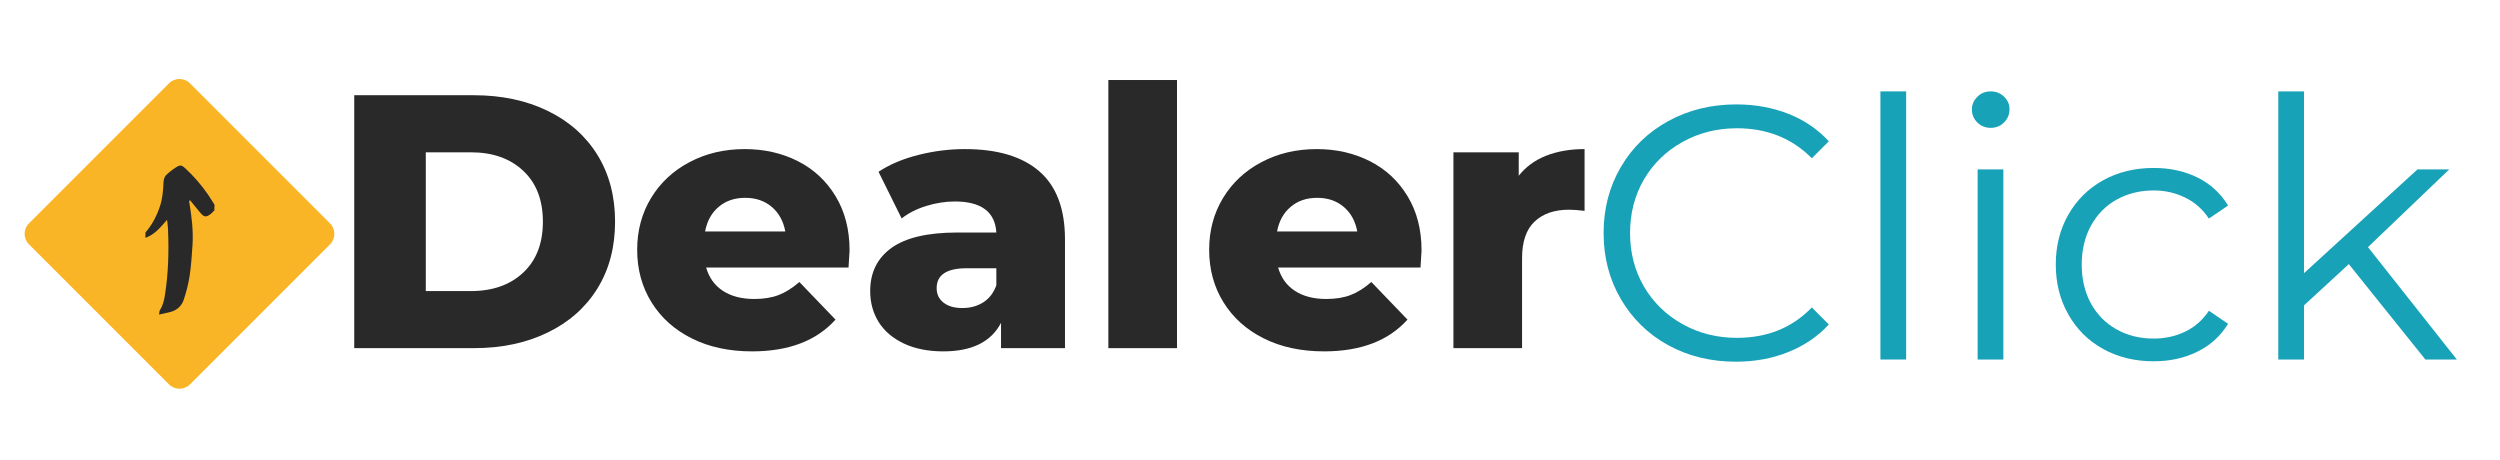<svg xmlns="http://www.w3.org/2000/svg" xmlns:xlink="http://www.w3.org/1999/xlink" width="500" zoomAndPan="magnify" viewBox="0 0 375 69" height="92" preserveAspectRatio="xMidYMid meet" version="1.0"><defs><g/><clipPath id="47cc9ca632"><path d="M 3 11 L 51 11 L 51 59 L 3 59 Z M 3 11 " clip-rule="nonzero"/></clipPath><clipPath id="87589d0fa5"><path d="M 2.77 35.078 L 26.922 10.926 L 51.074 35.078 L 26.922 59.23 Z M 2.77 35.078 " clip-rule="nonzero"/></clipPath><clipPath id="8b9abb9a0a"><path d="M 49.504 36.648 L 28.492 57.66 C 27.629 58.527 26.219 58.527 25.352 57.66 L 4.34 36.648 C 3.473 35.785 3.473 34.375 4.34 33.508 L 25.352 12.496 C 26.219 11.629 27.629 11.629 28.492 12.496 L 49.504 33.508 C 50.371 34.375 50.371 35.785 49.504 36.648 Z M 49.504 36.648 " clip-rule="nonzero"/></clipPath><clipPath id="9933646ca4"><path d="M 21 24 L 33 24 L 33 48 L 21 48 Z M 21 24 " clip-rule="nonzero"/></clipPath><clipPath id="6a430cb959"><path d="M 21.258 47.125 L 21.832 24.633 L 32.328 24.898 L 31.754 47.395 Z M 21.258 47.125 " clip-rule="nonzero"/></clipPath><clipPath id="c5e882f910"><path d="M 32.012 47.398 L 32.586 24.906 L 22.086 24.641 L 21.512 47.133 Z M 32.012 47.398 " clip-rule="nonzero"/></clipPath></defs><g fill="#292929" fill-opacity="1"><g transform="translate(49.339, 52.222)"><g><path d="M 3.797 -37.938 L 21.734 -37.938 C 25.891 -37.938 29.57 -37.16 32.781 -35.609 C 36 -34.055 38.492 -31.852 40.266 -29 C 42.035 -26.145 42.922 -22.801 42.922 -18.969 C 42.922 -15.133 42.035 -11.789 40.266 -8.938 C 38.492 -6.082 36 -3.879 32.781 -2.328 C 29.57 -0.773 25.891 0 21.734 0 L 3.797 0 Z M 21.297 -8.562 C 24.555 -8.562 27.172 -9.484 29.141 -11.328 C 31.109 -13.172 32.094 -15.719 32.094 -18.969 C 32.094 -22.219 31.109 -24.766 29.141 -26.609 C 27.172 -28.453 24.555 -29.375 21.297 -29.375 L 14.531 -29.375 L 14.531 -8.562 Z M 21.297 -8.562 "/></g></g></g><g fill="#292929" fill-opacity="1"><g transform="translate(94.108, 52.222)"><g><path d="M 33.328 -14.641 C 33.328 -14.566 33.273 -13.719 33.172 -12.094 L 11.812 -12.094 C 12.25 -10.57 13.086 -9.406 14.328 -8.594 C 15.578 -7.781 17.145 -7.375 19.031 -7.375 C 20.438 -7.375 21.656 -7.57 22.688 -7.969 C 23.719 -8.363 24.754 -9.016 25.797 -9.922 L 31.219 -4.281 C 28.363 -1.102 24.191 0.484 18.703 0.484 C 15.266 0.484 12.242 -0.164 9.641 -1.469 C 7.047 -2.77 5.035 -4.578 3.609 -6.891 C 2.18 -9.203 1.469 -11.82 1.469 -14.75 C 1.469 -17.633 2.16 -20.223 3.547 -22.516 C 4.941 -24.816 6.867 -26.613 9.328 -27.906 C 11.785 -29.207 14.547 -29.859 17.609 -29.859 C 20.535 -29.859 23.191 -29.254 25.578 -28.047 C 27.961 -26.836 29.848 -25.082 31.234 -22.781 C 32.629 -20.488 33.328 -17.773 33.328 -14.641 Z M 17.672 -22.547 C 16.078 -22.547 14.75 -22.094 13.688 -21.188 C 12.625 -20.289 11.945 -19.062 11.656 -17.5 L 23.688 -17.5 C 23.395 -19.062 22.719 -20.289 21.656 -21.188 C 20.594 -22.094 19.266 -22.547 17.672 -22.547 Z M 17.672 -22.547 "/></g></g></g><g fill="#292929" fill-opacity="1"><g transform="translate(128.904, 52.222)"><g><path d="M 15.828 -29.859 C 20.703 -29.859 24.422 -28.75 26.984 -26.531 C 29.555 -24.312 30.844 -20.906 30.844 -16.312 L 30.844 0 L 21.25 0 L 21.25 -3.797 C 19.77 -0.941 16.879 0.484 12.578 0.484 C 10.297 0.484 8.32 0.086 6.656 -0.703 C 5 -1.492 3.742 -2.566 2.891 -3.922 C 2.047 -5.285 1.625 -6.832 1.625 -8.562 C 1.625 -11.344 2.688 -13.5 4.812 -15.031 C 6.945 -16.57 10.238 -17.344 14.688 -17.344 L 20.547 -17.344 C 20.359 -20.445 18.281 -22 14.312 -22 C 12.906 -22 11.477 -21.773 10.031 -21.328 C 8.582 -20.879 7.352 -20.254 6.344 -19.453 L 2.875 -26.453 C 4.5 -27.535 6.473 -28.375 8.797 -28.969 C 11.129 -29.562 13.473 -29.859 15.828 -29.859 Z M 15.453 -6.016 C 16.641 -6.016 17.688 -6.301 18.594 -6.875 C 19.5 -7.457 20.148 -8.312 20.547 -9.438 L 20.547 -11.984 L 16.094 -11.984 C 13.094 -11.984 11.594 -10.988 11.594 -9 C 11.594 -8.094 11.938 -7.367 12.625 -6.828 C 13.312 -6.285 14.254 -6.016 15.453 -6.016 Z M 15.453 -6.016 "/></g></g></g><g fill="#292929" fill-opacity="1"><g transform="translate(162.941, 52.222)"><g><path d="M 3.312 -40.219 L 13.609 -40.219 L 13.609 0 L 3.312 0 Z M 3.312 -40.219 "/></g></g></g><g fill="#292929" fill-opacity="1"><g transform="translate(179.905, 52.222)"><g><path d="M 33.328 -14.641 C 33.328 -14.566 33.273 -13.719 33.172 -12.094 L 11.812 -12.094 C 12.25 -10.57 13.086 -9.406 14.328 -8.594 C 15.578 -7.781 17.145 -7.375 19.031 -7.375 C 20.438 -7.375 21.656 -7.57 22.688 -7.969 C 23.719 -8.363 24.754 -9.016 25.797 -9.922 L 31.219 -4.281 C 28.363 -1.102 24.191 0.484 18.703 0.484 C 15.266 0.484 12.242 -0.164 9.641 -1.469 C 7.047 -2.77 5.035 -4.578 3.609 -6.891 C 2.18 -9.203 1.469 -11.82 1.469 -14.75 C 1.469 -17.633 2.16 -20.223 3.547 -22.516 C 4.941 -24.816 6.867 -26.613 9.328 -27.906 C 11.785 -29.207 14.547 -29.859 17.609 -29.859 C 20.535 -29.859 23.191 -29.254 25.578 -28.047 C 27.961 -26.836 29.848 -25.082 31.234 -22.781 C 32.629 -20.488 33.328 -17.773 33.328 -14.641 Z M 17.672 -22.547 C 16.078 -22.547 14.75 -22.094 13.688 -21.188 C 12.625 -20.289 11.945 -19.062 11.656 -17.5 L 23.688 -17.5 C 23.395 -19.062 22.719 -20.289 21.656 -21.188 C 20.594 -22.094 19.266 -22.547 17.672 -22.547 Z M 17.672 -22.547 "/></g></g></g><g fill="#292929" fill-opacity="1"><g transform="translate(214.701, 52.222)"><g><path d="M 13.109 -25.859 C 14.16 -27.191 15.523 -28.191 17.203 -28.859 C 18.891 -29.523 20.816 -29.859 22.984 -29.859 L 22.984 -20.594 C 22.047 -20.707 21.27 -20.766 20.656 -20.766 C 18.445 -20.766 16.719 -20.164 15.469 -18.969 C 14.227 -17.781 13.609 -15.957 13.609 -13.5 L 13.609 0 L 3.312 0 L 3.312 -29.375 L 13.109 -29.375 Z M 13.109 -25.859 "/></g></g></g><g fill="#17a2b8" fill-opacity="1"><g transform="translate(237.728, 53.927)"><g><path d="M 22.656 0.328 C 18.895 0.328 15.504 -0.5 12.484 -2.156 C 9.473 -3.82 7.109 -6.129 5.391 -9.078 C 3.672 -12.023 2.812 -15.32 2.812 -18.969 C 2.812 -22.625 3.672 -25.922 5.391 -28.859 C 7.109 -31.805 9.484 -34.109 12.516 -35.766 C 15.555 -37.43 18.957 -38.266 22.719 -38.266 C 25.531 -38.266 28.129 -37.797 30.516 -36.859 C 32.898 -35.922 34.926 -34.547 36.594 -32.734 L 34.047 -30.188 C 31.078 -33.188 27.332 -34.688 22.812 -34.688 C 19.82 -34.688 17.098 -34 14.641 -32.625 C 12.18 -31.258 10.254 -29.383 8.859 -27 C 7.473 -24.613 6.781 -21.938 6.781 -18.969 C 6.781 -16.008 7.473 -13.336 8.859 -10.953 C 10.254 -8.566 12.18 -6.688 14.641 -5.312 C 17.098 -3.938 19.82 -3.25 22.812 -3.25 C 27.375 -3.25 31.117 -4.77 34.047 -7.812 L 36.594 -5.25 C 34.926 -3.445 32.891 -2.066 30.484 -1.109 C 28.086 -0.148 25.477 0.328 22.656 0.328 Z M 22.656 0.328 "/></g></g></g><g fill="#17a2b8" fill-opacity="1"><g transform="translate(276.702, 53.927)"><g><path d="M 5.359 -40.219 L 9.219 -40.219 L 9.219 0 L 5.359 0 Z M 5.359 -40.219 "/></g></g></g><g fill="#17a2b8" fill-opacity="1"><g transform="translate(291.284, 53.927)"><g><path d="M 5.359 -28.516 L 9.219 -28.516 L 9.219 0 L 5.359 0 Z M 7.312 -34.75 C 6.52 -34.75 5.852 -35.02 5.312 -35.562 C 4.77 -36.102 4.5 -36.754 4.5 -37.516 C 4.5 -38.234 4.77 -38.863 5.312 -39.406 C 5.852 -39.945 6.52 -40.219 7.312 -40.219 C 8.113 -40.219 8.785 -39.953 9.328 -39.422 C 9.867 -38.898 10.141 -38.281 10.141 -37.562 C 10.141 -36.77 9.867 -36.102 9.328 -35.562 C 8.785 -35.02 8.113 -34.75 7.312 -34.75 Z M 7.312 -34.75 "/></g></g></g><g fill="#17a2b8" fill-opacity="1"><g transform="translate(305.866, 53.927)"><g><path d="M 17.188 0.266 C 14.363 0.266 11.836 -0.348 9.609 -1.578 C 7.391 -2.805 5.648 -4.531 4.391 -6.75 C 3.129 -8.969 2.5 -11.469 2.5 -14.25 C 2.5 -17.031 3.129 -19.523 4.391 -21.734 C 5.648 -23.941 7.391 -25.66 9.609 -26.891 C 11.836 -28.117 14.363 -28.734 17.188 -28.734 C 19.645 -28.734 21.836 -28.254 23.766 -27.297 C 25.703 -26.336 27.227 -24.938 28.344 -23.094 L 25.469 -21.141 C 24.531 -22.547 23.336 -23.598 21.891 -24.297 C 20.453 -25.004 18.883 -25.359 17.188 -25.359 C 15.125 -25.359 13.27 -24.898 11.625 -23.984 C 9.977 -23.066 8.691 -21.754 7.766 -20.047 C 6.848 -18.348 6.391 -16.414 6.391 -14.25 C 6.391 -12.051 6.848 -10.109 7.766 -8.422 C 8.691 -6.742 9.977 -5.441 11.625 -4.516 C 13.27 -3.598 15.125 -3.141 17.188 -3.141 C 18.883 -3.141 20.453 -3.484 21.891 -4.172 C 23.336 -4.859 24.531 -5.906 25.469 -7.312 L 28.344 -5.359 C 27.227 -3.523 25.691 -2.129 23.734 -1.172 C 21.785 -0.211 19.602 0.266 17.188 0.266 Z M 17.188 0.266 "/></g></g></g><g fill="#17a2b8" fill-opacity="1"><g transform="translate(336.384, 53.927)"><g><path d="M 15.938 -14.312 L 9.219 -8.125 L 9.219 0 L 5.359 0 L 5.359 -40.219 L 9.219 -40.219 L 9.219 -12.953 L 26.234 -28.516 L 31 -28.516 L 18.812 -16.859 L 32.141 0 L 27.422 0 Z M 15.938 -14.312 "/></g></g></g><g clip-path="url(#47cc9ca632)"><g clip-path="url(#87589d0fa5)"><g clip-path="url(#8b9abb9a0a)"><path fill="#fab526" d="M 2.77 35.078 L 26.922 10.926 L 51.074 35.078 L 26.922 59.23 Z M 2.77 35.078 " fill-opacity="1" fill-rule="nonzero"/></g></g></g><g clip-path="url(#9933646ca4)"><g clip-path="url(#6a430cb959)"><g clip-path="url(#c5e882f910)"><path fill="#292929" d="M 28.512 30.043 C 28.984 30.625 29.465 31.203 29.938 31.785 C 30.629 32.641 30.93 32.672 31.777 31.957 C 31.883 31.867 31.949 31.715 32.062 31.656 C 32.555 31.418 32.43 31.105 32.207 30.762 C 31.875 30.242 31.562 29.703 31.211 29.195 C 30.211 27.754 29.074 26.43 27.785 25.242 C 27.262 24.758 27.031 24.703 26.441 25.078 C 25.875 25.438 25.32 25.848 24.863 26.328 C 24.629 26.582 24.543 27.039 24.523 27.414 C 24.469 28.57 24.383 29.719 24.027 30.828 C 23.562 32.293 22.871 33.637 21.871 34.812 C 21.551 35.188 21.562 35.195 21.59 35.742 C 23.086 35.324 24 34.184 25.062 32.969 C 25.117 33.52 25.184 33.922 25.199 34.328 C 25.344 37.629 25.262 40.918 24.75 44.191 C 24.625 44.996 24.457 45.793 23.996 46.5 C 23.898 46.656 23.918 46.883 23.859 47.188 C 24.496 47.047 24.98 46.938 25.465 46.824 C 26.508 46.574 27.246 45.922 27.57 44.938 C 27.945 43.793 28.258 42.613 28.438 41.426 C 28.668 39.898 28.777 38.348 28.875 36.801 C 29.012 34.684 28.766 32.586 28.418 30.496 C 28.398 30.371 28.395 30.242 28.383 30.117 C 28.426 30.09 28.469 30.066 28.512 30.043 Z M 28.512 30.043 " fill-opacity="1" fill-rule="nonzero"/></g></g></g></svg>